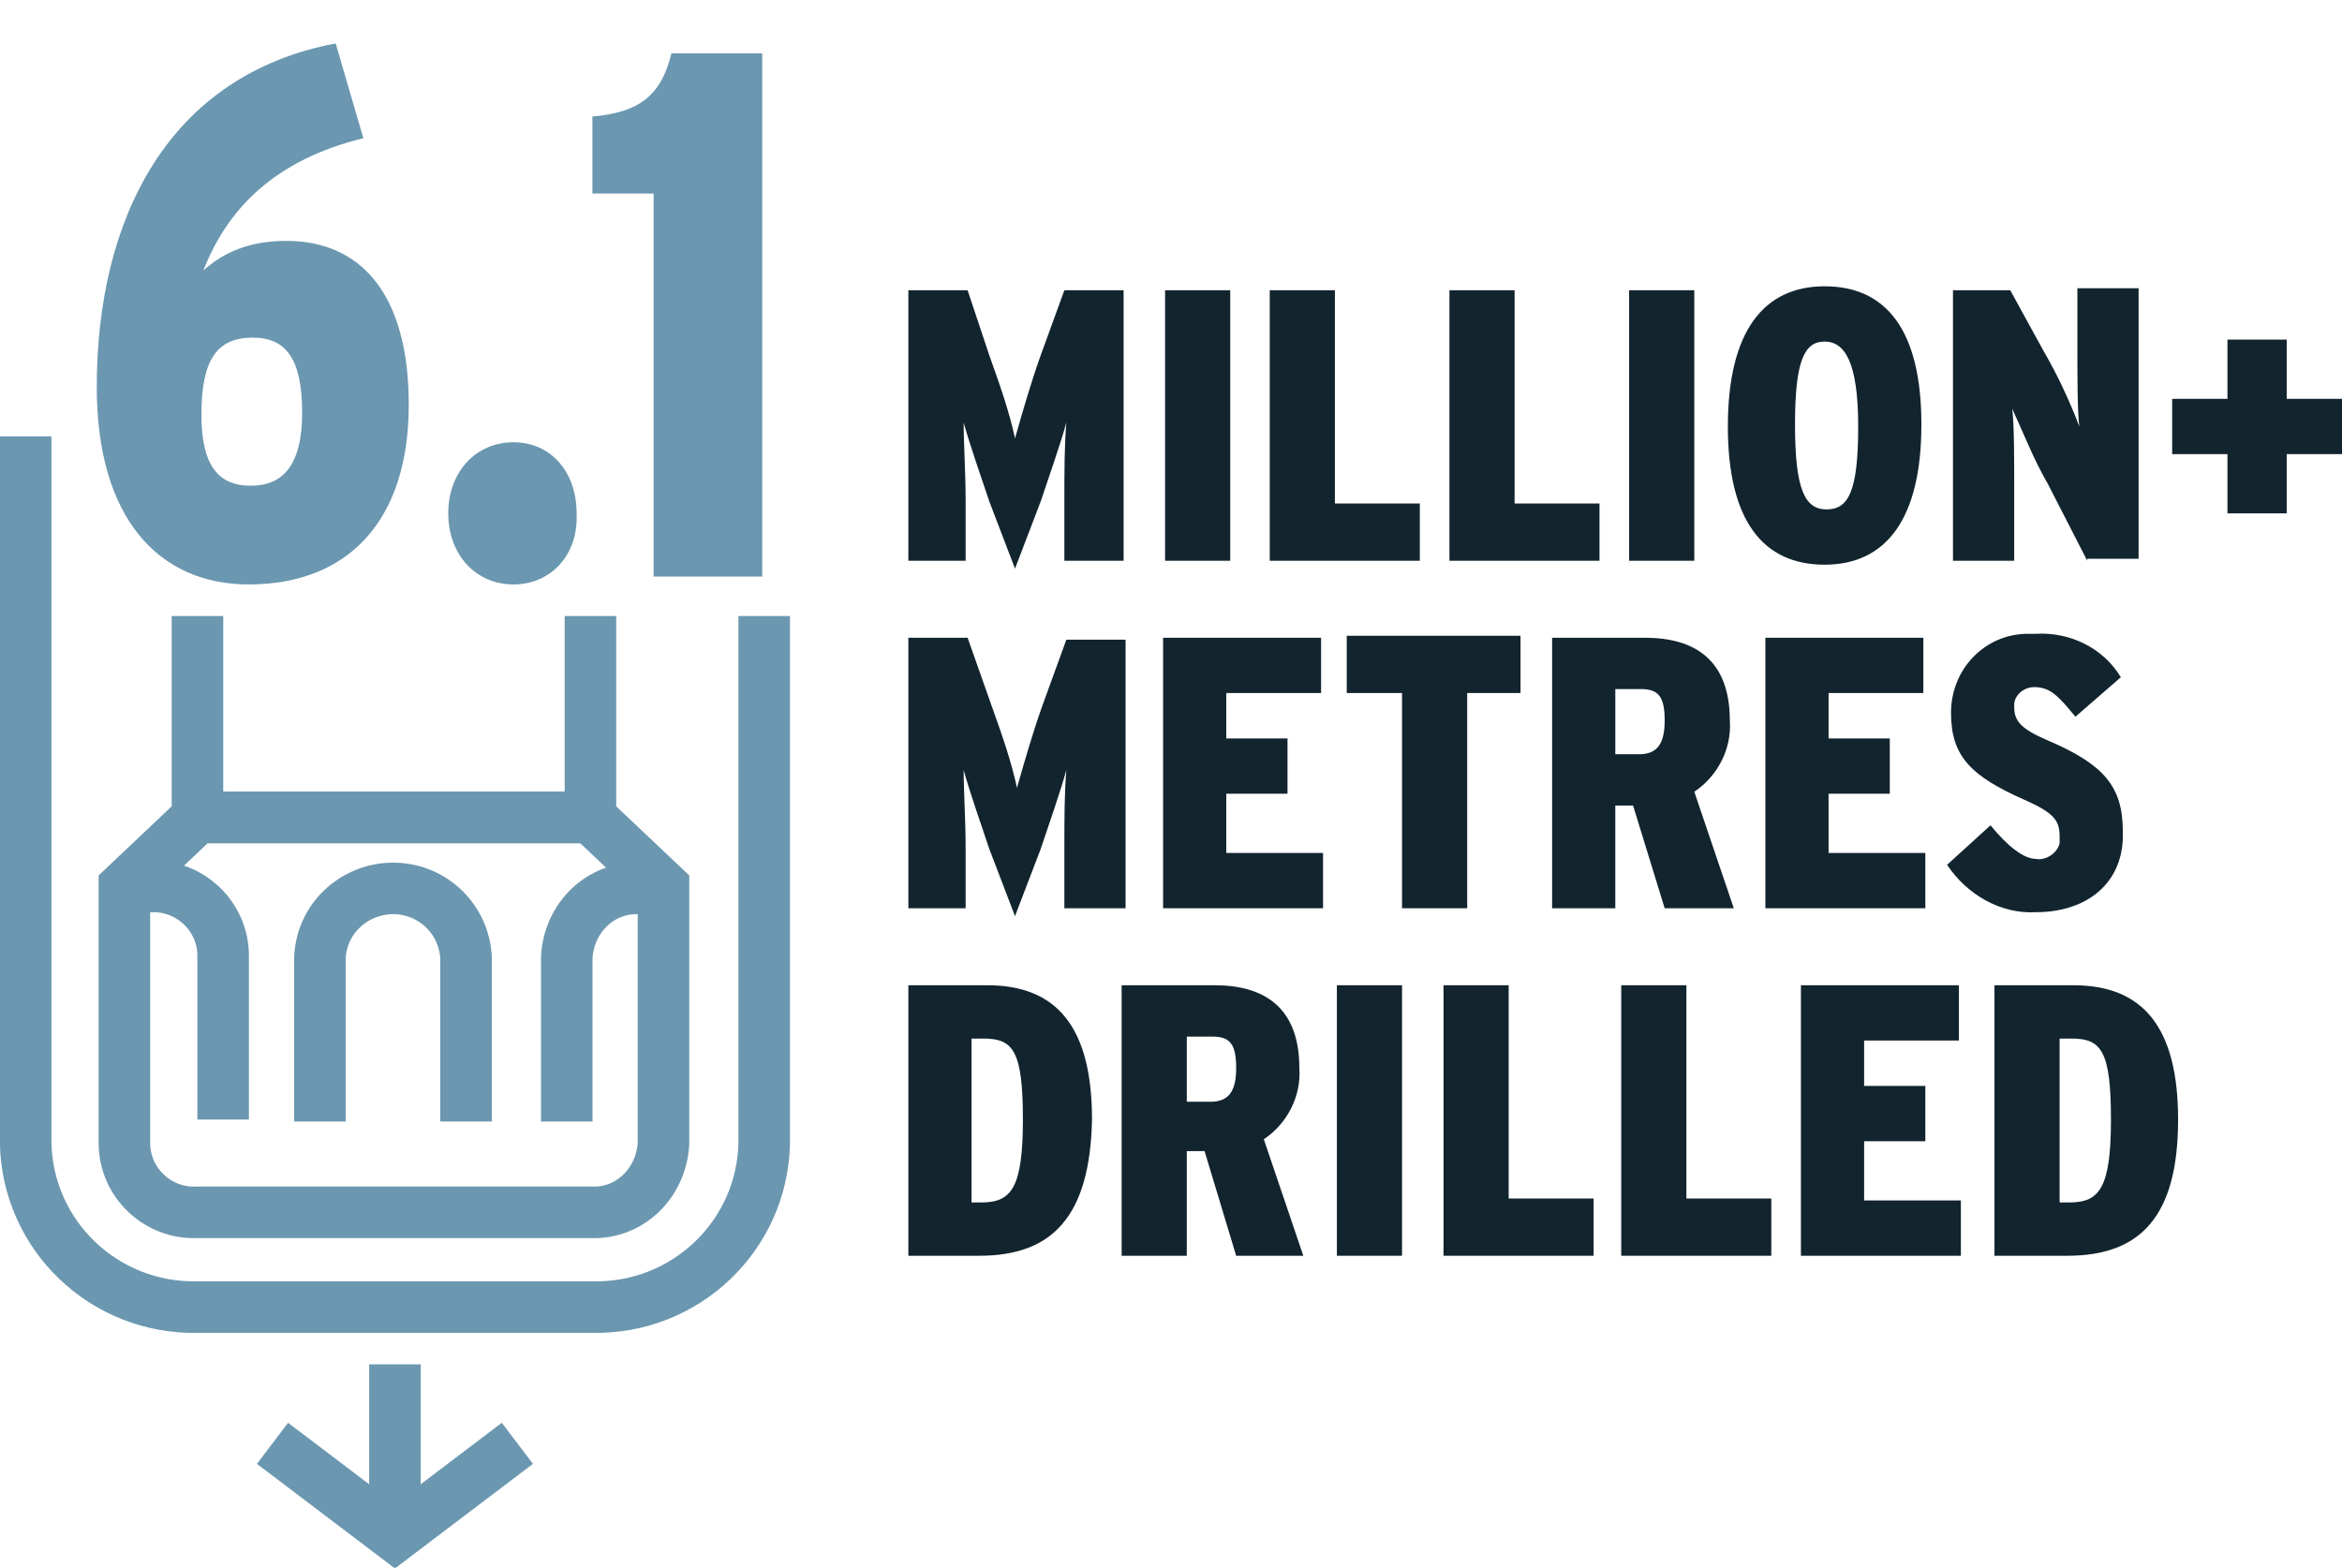 <?xml version="1.0" encoding="utf-8"?>
<!-- Generator: Adobe Illustrator 24.0.2, SVG Export Plug-In . SVG Version: 6.00 Build 0)  -->
<svg version="1.1" id="Layer_1" xmlns="http://www.w3.org/2000/svg" xmlns:xlink="http://www.w3.org/1999/xlink" x="0px" y="0px"
	 viewBox="0 0 118.6 79.4" style="enable-background:new 0 0 118.6 79.4;" xml:space="preserve">
<style type="text/css">
	.st0{fill:none;stroke:#6B97B0;stroke-width:2.61;stroke-miterlimit:10;}
	.st1{display:none;fill:#6B97B0;}
	.st2{fill:#12242E;}
	.st3{fill:#6B97B0;}
</style>
<g id="Layer_2_1_">
	<g id="Layer_1-2">
		<polyline class="st0" points="29.9,31.2 29.9,41.4 10,41.4 10,31.2 		"/>
		<path class="st0" d="M38.7,31.2v26.7c-0.1,4.7-4,8.4-8.7,8.3H10c-4.7,0.1-8.6-3.6-8.7-8.3V22.1"/>
		<path class="st0" d="M29.9,41.4l3.7,3.5v13c-0.1,2-1.7,3.6-3.7,3.5H10c-2,0.1-3.7-1.5-3.7-3.5v-13l3.7-3.5H29.9z"/>
		<path class="st0" d="M6.3,44.9h1.3c2-0.1,3.7,1.5,3.7,3.5v8.3"/>
		<path class="st0" d="M28.7,56.8v-8.3c0.1-2,1.7-3.6,3.7-3.5h1.3"/>
		<path class="st0" d="M16.2,56.8v-8.3c0.1-2.1,1.9-3.6,3.9-3.5c1.9,0.1,3.4,1.6,3.5,3.5v8.3"/>
		<polyline class="st0" points="13.8,73.1 20,77.8 26.2,73.1 		"/>
		<line class="st0" x1="20" y1="69.1" x2="20" y2="76.6"/>
		<path class="st1" d="M11.6,27.2c-3.6,0-5.5-2.4-5.9-7.1l4.8-0.6c0.3,2.5,0.5,3.3,1.3,3.3c1.1,0,1.2-1.2,1.2-4.9c0-3.9-0.3-5-1.4-5
			c-0.8,0-1.2,0.5-1.7,1.8l-4-0.6L6.3,0.6h10.9v4.5h-6.6l-0.3,4.5c0.6-0.7,1.6-1,2.5-0.9c3.6,0,4.9,3,4.9,9.2S16,27.2,11.6,27.2z"/>
		<path class="st1" d="M22.2,27.2c-1.6,0-2.9-1.3-2.9-2.9s1.3-2.9,2.9-2.9c0,0,0,0,0,0c1.5-0.1,2.8,1.1,2.9,2.6c0,0.1,0,0.2,0,0.3
			c0.1,1.5-1.1,2.8-2.6,2.9C22.4,27.2,22.3,27.2,22.2,27.2z"/>
		<path class="st1" d="M32.9,27.2c-3.7,0-6-3.1-6-9c0-9.8,3.4-15,7.5-18.2l3,3.5c-2.8,1.9-4.9,4.8-5.6,8.2c0.6-0.9,1.5-1.4,2.6-1.4
			c2.9,0,4.6,2.6,4.6,8.2S36.6,27.2,32.9,27.2z M32.9,14.6c-0.8,0-1.1,1-1.1,4.4c0,3,0.4,4,1.1,4s1.2-0.9,1.2-4
			C34.1,15.6,33.8,14.6,32.9,14.6L32.9,14.6z"/>
		<path class="st2" d="M53.9,28.4v-3c0-1.5,0-2.8,0.1-4c-0.3,1.1-0.9,2.8-1.3,4l-1.3,3.4l-1.3-3.4c-0.4-1.2-1-2.9-1.3-4
			c0,1.1,0.1,2.5,0.1,4v3H46V14.7h3l1.1,3.3c0.5,1.4,1,2.8,1.3,4.2c0.4-1.4,0.8-2.8,1.3-4.2l1.2-3.3h3v13.7H53.9z"/>
		<path class="st2" d="M59,28.4V14.7h3.3v13.7H59z"/>
		<path class="st2" d="M64.3,28.4V14.7h3.3v10.8h4.3v2.9H64.3z"/>
		<path class="st2" d="M73.4,28.4V14.7h3.3v10.8H81v2.9H73.4z"/>
		<path class="st2" d="M82.5,28.4V14.7h3.3v13.7H82.5z"/>
		<path class="st2" d="M92.4,28.6c-3.1,0-4.9-2.2-4.9-7s1.8-7.1,4.9-7.1s4.9,2.2,4.9,7S95.5,28.6,92.4,28.6z M92.4,17.3
			c-1,0-1.5,0.9-1.5,4.2s0.5,4.3,1.6,4.3s1.6-0.9,1.6-4.2S93.4,17.3,92.4,17.3L92.4,17.3z"/>
		<path class="st2" d="M105.7,28.4l-2-3.9c-0.7-1.2-1.2-2.5-1.8-3.8c0.1,0.8,0.1,2.5,0.1,3.8v3.9h-3.1V14.7h2.9l1.7,3.1
			c0.7,1.2,1.3,2.5,1.8,3.8c-0.1-0.7-0.1-2.6-0.1-3.9v-3.1h3.1v13.7H105.7z"/>
		<path class="st2" d="M115.8,23v3h-3v-3h-2.8v-2.8h2.8v-3h3v3h2.8V23H115.8z"/>
		<path class="st2" d="M53.9,46v-3c0-1.5,0-2.8,0.1-4c-0.3,1.1-0.9,2.8-1.3,4l-1.3,3.4L50.1,43c-0.4-1.2-1-2.9-1.3-4
			c0,1.1,0.1,2.5,0.1,4v3H46V32.3h3l1.2,3.4c0.5,1.4,1,2.8,1.3,4.2c0.4-1.4,0.8-2.8,1.3-4.2l1.2-3.3h3V46H53.9z"/>
		<path class="st2" d="M58.9,46V32.3h8v2.8h-4.8v2.3h3.1v2.8h-3.1v3h4.9V46H58.9z"/>
		<path class="st2" d="M74.3,35.1V46H71V35.1h-2.8v-2.9h8.8v2.9H74.3z"/>
		<path class="st2" d="M84.3,46l-1.6-5.2h-0.9V46h-3.2V32.3h4.7c2.5,0,4.3,1.1,4.3,4.2c0.1,1.4-0.6,2.8-1.8,3.6l2,5.9L84.3,46z
			 M83.1,34.9h-1.3v3.3H83c0.9,0,1.3-0.5,1.3-1.7S84,34.9,83.1,34.9z"/>
		<path class="st2" d="M89.4,46V32.3h8v2.8h-4.8v2.3h3.1v2.8h-3.1v3h4.9V46H89.4z"/>
		<path class="st2" d="M103.1,46.2c-1.8,0.1-3.5-0.9-4.5-2.4l2.2-2c0.9,1.1,1.7,1.7,2.3,1.7c0.5,0.1,1.1-0.3,1.2-0.8
			c0-0.1,0-0.2,0-0.3c0-0.8-0.2-1.2-1.8-1.9c-2.7-1.2-3.7-2.2-3.7-4.4c0-2.2,1.7-4,3.9-4c0.1,0,0.2,0,0.4,0c1.7-0.1,3.4,0.7,4.3,2.2
			l-2.3,2c-0.9-1.1-1.3-1.5-2.1-1.5c-0.5,0-1,0.4-1,0.9c0,0,0,0.1,0,0.1c0,0.7,0.3,1.1,1.7,1.7c2.8,1.2,3.8,2.3,3.8,4.6
			C107.6,44.7,105.7,46.2,103.1,46.2z"/>
		<path class="st2" d="M49.6,63.6H46V49.9h4c3.5,0,5.3,2.1,5.3,6.8C55.2,61.6,53.3,63.6,49.6,63.6z M49.8,52.6h-0.6v8.3h0.5
			c1.5,0,2.1-0.7,2.1-4.2S51.3,52.6,49.8,52.6L49.8,52.6z"/>
		<path class="st2" d="M62.6,63.6L61,58.3h-0.9v5.3h-3.3V49.9h4.7c2.5,0,4.3,1.1,4.3,4.2c0.1,1.4-0.6,2.8-1.8,3.6l2,5.9H62.6z
			 M61.4,52.5h-1.3v3.3h1.2c0.9,0,1.3-0.5,1.3-1.7S62.3,52.5,61.4,52.5z"/>
		<path class="st2" d="M67.7,63.6V49.9H71v13.7H67.7z"/>
		<path class="st2" d="M73.1,63.6V49.9h3.3v10.8h4.3v2.9H73.1z"/>
		<path class="st2" d="M82.1,63.6V49.9h3.3v10.8h4.3v2.9H82.1z"/>
		<path class="st2" d="M91.2,63.6V49.9h8v2.8h-4.8V55h3.1v2.8h-3.1v3h4.9v2.8L91.2,63.6z"/>
		<path class="st2" d="M104.7,63.6H101V49.9h4c3.5,0,5.3,2.1,5.3,6.8C110.3,61.6,108.4,63.6,104.7,63.6z M104.9,52.6h-0.6v8.3h0.5
			c1.5,0,2.1-0.7,2.1-4.2S106.4,52.6,104.9,52.6L104.9,52.6z"/>
	</g>
</g>
<g>
	<path class="st3" d="M12.6,29.6c-4.6,0-7.7-3.4-7.7-10c0-8.5,3.6-15.8,12.1-17.4L18.4,7c-4.5,1.1-6.9,3.6-8.1,6.7
		c1-0.9,2.3-1.5,4.2-1.5c3.7,0,6.2,2.6,6.2,8.3C20.7,26.4,17.6,29.6,12.6,29.6z M12.8,17.1c-1.8,0-2.6,1.1-2.6,3.9
		c0,2.5,0.8,3.6,2.5,3.6c1.6,0,2.6-1,2.6-3.7C15.3,18.2,14.5,17.1,12.8,17.1z"/>
	<path class="st3" d="M26,29.6c-1.9,0-3.3-1.5-3.3-3.6c0-2.1,1.4-3.6,3.3-3.6s3.2,1.5,3.2,3.6C29.3,28.1,27.9,29.6,26,29.6z"/>
	<path class="st3" d="M33.1,29.2V9.8h-3.1V5.9c2.4-0.2,3.5-1.1,4-3.2h4.6v26.5H33.1z"/>
</g>
</svg>
